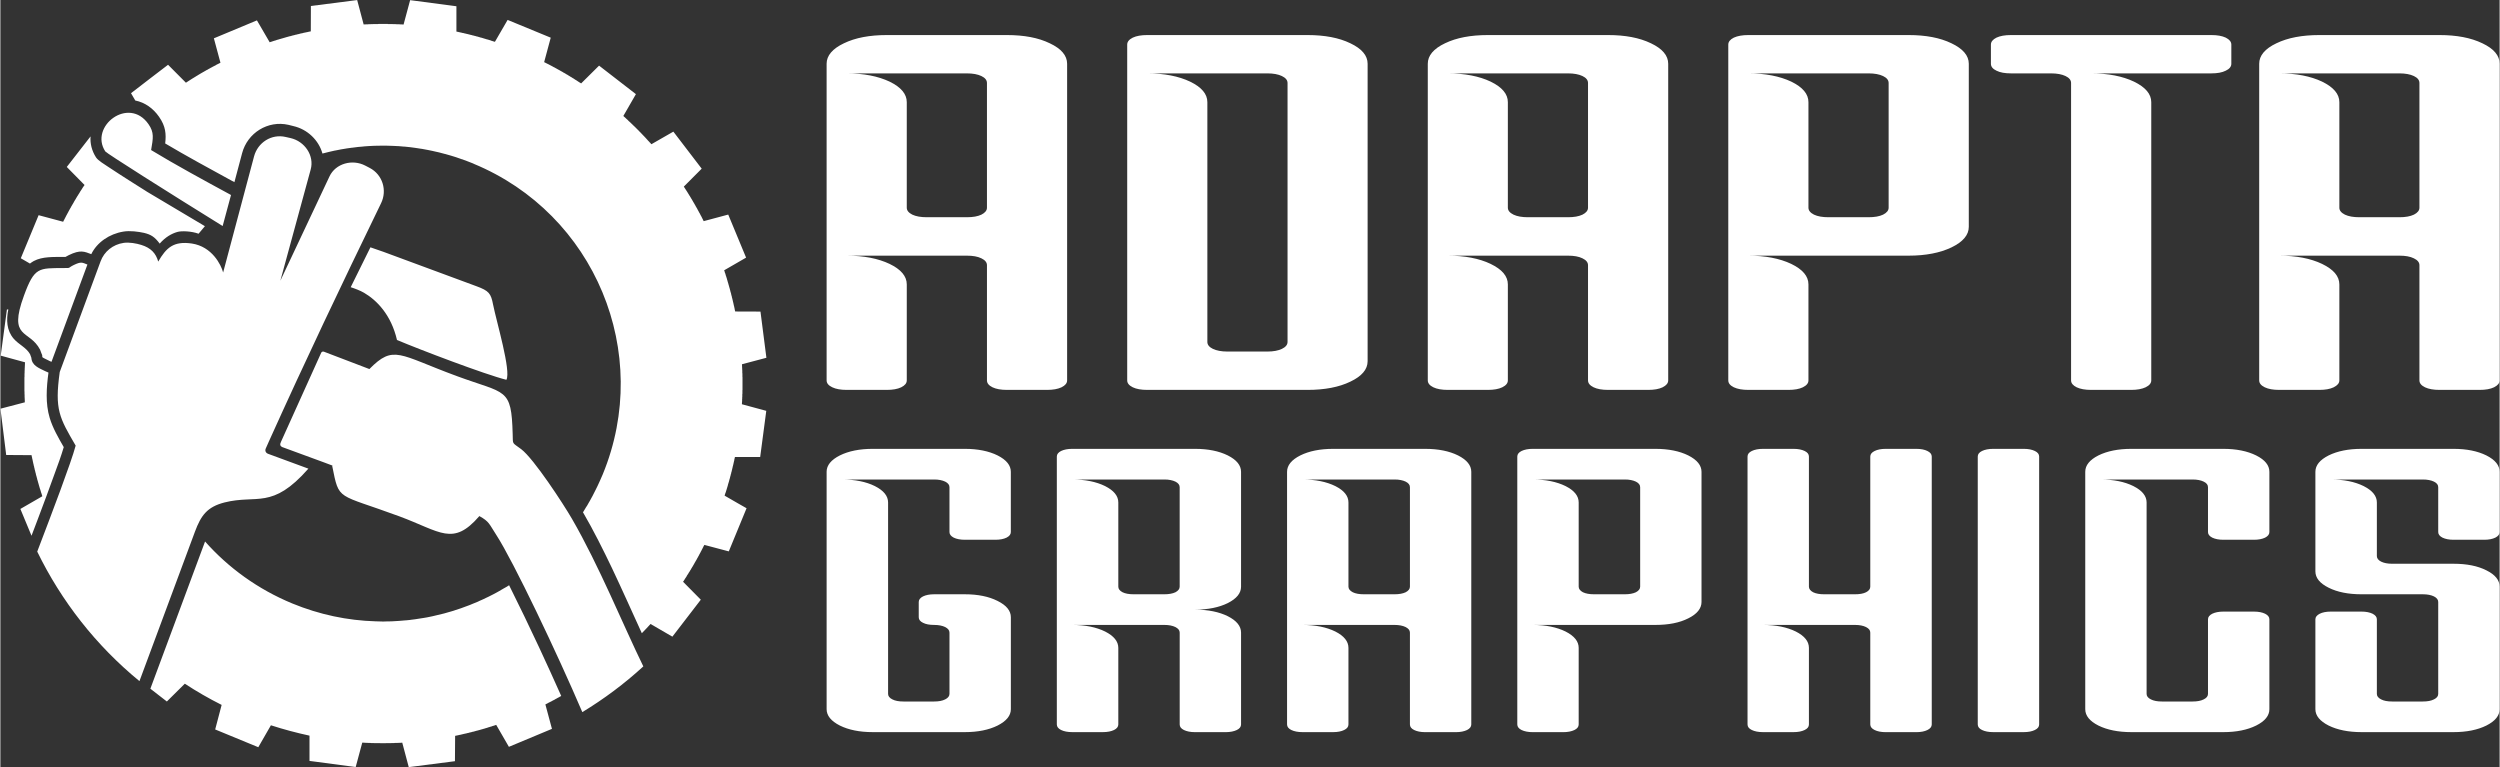 <?xml version="1.0" encoding="UTF-8"?>
<!DOCTYPE svg PUBLIC "-//W3C//DTD SVG 1.1//EN" "http://www.w3.org/Graphics/SVG/1.1/DTD/svg11.dtd">
<!-- Creator: CorelDRAW 2018 (64 Bit) -->
<svg xmlns="http://www.w3.org/2000/svg" xml:space="preserve" width="844px" height="259px" version="1.1" style="shape-rendering:geometricPrecision; text-rendering:geometricPrecision; image-rendering:optimizeQuality; fill-rule:evenodd; clip-rule:evenodd"
viewBox="0 0 844 259.08"
 xmlns:xlink="http://www.w3.org/1999/xlink">
 <rect x="0" y="0" width="844" height="259.08" fill="#333333" stroke="none"/>
 <defs>
  <style type="text/css">
   <![CDATA[
    .fil0 {fill:none;fill-rule:nonzero}
    .fil1 {fill:white}
    .fil2 {fill:white;fill-rule:nonzero}
   ]]>
  </style>
 </defs>
 <g id="Camada_x0020_1">
  <g id="_1035626656">
   <g id="_1292308336">
    <path class="fil0" d="M789.88 86.34l0 9.72c0,-2.78 -1.97,-5.07 -5.84,-6.94 -3.88,-1.85 -8.69,-2.78 -14.48,-2.78l20.32 0zm0 -61.56l0 9.72c0,-2.75 -1.97,-5.06 -5.84,-6.94 -3.88,-1.84 -8.69,-2.78 -14.48,-2.78l20.32 0zm-63.52 0l0 9.72c0,-2.75 -1.97,-5.06 -5.85,-6.94 -3.88,-1.84 -8.69,-2.78 -14.47,-2.78l20.32 0zm-115.77 61.56l0 9.72c0,-2.78 -1.94,-5.07 -5.81,-6.94 -3.91,-1.85 -8.73,-2.78 -14.48,-2.78l20.29 0zm0 -61.56l0 9.72c0,-2.75 -1.94,-5.06 -5.81,-6.94 -3.91,-1.84 -8.73,-2.78 -14.48,-2.78l20.29 0zm-101.51 61.56l0 9.72c0,-2.78 -1.94,-5.07 -5.81,-6.94 -3.88,-1.85 -8.7,-2.78 -14.48,-2.78l20.29 0zm0 -61.56l0 9.72c0,-2.75 -1.94,-5.06 -5.81,-6.94 -3.88,-1.84 -8.7,-2.78 -14.48,-2.78l20.29 0zm-101.48 0l0 9.72c0,-2.75 -1.94,-5.06 -5.84,-6.94 -3.88,-1.84 -8.69,-2.78 -14.48,-2.78l20.32 0zm-101.51 61.56l0 9.72c0,-2.78 -1.94,-5.07 -5.81,-6.94 -3.91,-1.85 -8.72,-2.78 -14.48,-2.78l20.29 0zm0 -61.56l0 9.72c0,-2.75 -1.94,-5.06 -5.81,-6.94 -3.91,-1.84 -8.72,-2.78 -14.48,-2.78l20.29 0zm35.14 134.02l0 0.35 0 0.09c0,-0.16 -0.03,-0.28 -0.03,-0.44l0.03 0zm-41.45 3.13l0 7.75c0,-2.19 -1.5,-4.03 -4.47,-5.53 -2.97,-1.47 -6.69,-2.22 -11.1,-2.22l15.57 0zm-20.76 -2.6l0 -0.53 0.03 0c0,0.19 -0.03,0.35 -0.03,0.53zm60.12 45.12l2.09 0 0 4.03c0,-1.53 -0.68,-2.88 -2.09,-4.03zm38.39 6.59l0 6.16 -0.31 0c-0.57,-1.5 -1.94,-2.81 -4.16,-3.94 -2.97,-1.47 -6.69,-2.22 -11.1,-2.22l15.57 0zm0 -49.11l0 7.75c0,-2.19 -1.5,-4.03 -4.47,-5.53 -2.97,-1.47 -6.69,-2.22 -11.1,-2.22l15.57 0zm41.45 -3.13l0 0.53c0,-0.18 0,-0.34 -0.03,-0.53l0.03 0zm77.75 0l0 0.53c0,-0.18 -0.03,-0.34 -0.03,-0.53l0.03 0zm-41.48 3.13l0 7.75c0,-2.19 -1.47,-4.03 -4.44,-5.53 -3,-1.47 -6.69,-2.22 -11.1,-2.22l15.54 0 0 0zm-20.73 -2.6l0 -0.53 0.03 0c0,0.19 -0.03,0.35 -0.03,0.53zm20.73 51.71l0 6.16 -0.28 0c-0.57,-1.5 -1.94,-2.81 -4.16,-3.94 -3,-1.47 -6.69,-2.22 -11.1,-2.22l15.54 0 0 0zm119.23 -52.24l0 0.53c0,-0.18 -0.03,-0.34 -0.03,-0.53l0.03 0zm-41.48 3.13l0 7.75c0,-2.19 -1.47,-4.03 -4.44,-5.53 -3,-1.47 -6.69,-2.22 -11.1,-2.22l15.54 0 0 0zm0 49.11l0 6.16 -0.28 0c-0.57,-1.5 -1.94,-2.81 -4.16,-3.94 -3,-1.47 -6.69,-2.22 -11.1,-2.22l15.54 0 0 0zm77.75 0l0 6.16 -0.28 0c-0.57,-1.5 -1.97,-2.81 -4.19,-3.94 -2.97,-1.47 -6.66,-2.22 -11.07,-2.22l15.54 0zm93.32 -51.71l0 -0.53 0.03 0c-0.03,0.19 -0.03,0.35 -0.03,0.53zm20.72 2.6l0 7.75c0,-2.19 -1.5,-4.03 -4.47,-5.53 -2.97,-1.47 -6.66,-2.22 -11.09,-2.22l15.56 0zm41.46 -3.13l0 0.35 0 0.09c0,-0.16 0,-0.28 -0.03,-0.44l0.03 0zm77.75 0l0 0.35 0 0.09c0,-0.16 0,-0.28 -0.03,-0.44l0.03 0zm-41.46 3.13l0 7.75c0,-2.19 -1.5,-4.03 -4.47,-5.53 -2.97,-1.47 -6.66,-2.22 -11.09,-2.22l15.56 0zm-20.75 -2.6l0 -0.53 0.03 0c0,0.19 -0.03,0.35 -0.03,0.53z"/>
    <path class="fil1" d="M823.71 11.84c5.75,0 10.57,0.9 14.47,2.78 3.88,1.84 5.82,4.16 5.82,6.91l0 106.92c0,0.96 -0.63,1.71 -1.88,2.34 -1.25,0.6 -2.87,0.88 -4.87,0.88l-13.54 0c-2,0 -3.66,-0.28 -4.91,-0.88 -1.25,-0.62 -1.88,-1.37 -1.88,-2.34l0 -38.89c0,-0.94 -0.62,-1.72 -1.87,-2.32 -1.25,-0.62 -2.88,-0.9 -4.88,-0.9l-40.61 0c5.78,0 10.6,0.93 14.48,2.78 3.87,1.87 5.84,4.16 5.84,6.94l0 32.39c0,0.96 -0.66,1.71 -1.91,2.34 -1.25,0.6 -2.87,0.88 -4.87,0.88l-13.54 0c-2,0 -3.63,-0.28 -4.88,-0.88 -1.25,-0.62 -1.87,-1.37 -1.87,-2.34l0 -106.92c0,-2.75 1.94,-5.07 5.81,-6.91 3.88,-1.88 8.72,-2.78 14.48,-2.78l40.61 0 0 0zm-6.79 16.19c0,-0.97 -0.62,-1.75 -1.87,-2.35 -1.25,-0.59 -2.88,-0.9 -4.88,-0.9l-40.61 0c5.78,0 10.6,0.94 14.48,2.78 3.87,1.88 5.84,4.19 5.84,6.94l0 35.64c0,0.94 0.63,1.72 1.88,2.35 1.25,0.59 2.87,0.87 4.87,0.87l13.54 0c2,0 3.63,-0.28 4.88,-0.87 1.25,-0.63 1.87,-1.41 1.87,-2.35l0 -42.11zm-110.88 103.64c-2,0 -3.63,-0.29 -4.88,-0.88 -1.25,-0.63 -1.88,-1.38 -1.88,-2.34l0 -100.42c0,-0.97 -0.62,-1.75 -1.87,-2.35 -1.25,-0.59 -2.88,-0.9 -4.91,-0.9l-13.51 0c-2.03,0 -3.66,-0.28 -4.91,-0.91 -1.25,-0.59 -1.87,-1.37 -1.87,-2.34l0 -6.47c0,-0.94 0.62,-1.72 1.87,-2.35 1.25,-0.59 2.88,-0.87 4.91,-0.87l67.66 0c2,0 3.62,0.28 4.87,0.87 1.25,0.63 1.88,1.41 1.88,2.35l0 6.47c0,0.97 -0.63,1.75 -1.88,2.34 -1.25,0.63 -2.87,0.91 -4.87,0.91l-40.61 0c5.78,0 10.59,0.94 14.47,2.78 3.88,1.88 5.85,4.19 5.85,6.94l0 93.95c0,0.96 -0.63,1.71 -1.91,2.34 -1.25,0.59 -2.88,0.88 -4.88,0.88l-13.53 0 0 0zm-61.62 -119.83c5.78,0 10.59,0.9 14.47,2.78 3.88,1.84 5.85,4.16 5.85,6.91l0 55.08c0,2.75 -1.97,5.07 -5.85,6.94 -3.88,1.85 -8.69,2.79 -14.47,2.79l-54.12 0c5.75,0 10.57,0.93 14.48,2.78 3.87,1.87 5.81,4.16 5.81,6.94l0 32.39c0,0.96 -0.62,1.71 -1.88,2.34 -1.25,0.6 -2.87,0.88 -4.87,0.88l-13.54 0c-2,0 -3.62,-0.28 -4.91,-0.88 -1.25,-0.62 -1.87,-1.37 -1.87,-2.34l0 -113.39c0,-0.94 0.62,-1.72 1.87,-2.35 1.29,-0.59 2.91,-0.87 4.91,-0.87l54.12 0zm-6.75 16.19c0,-0.97 -0.63,-1.75 -1.88,-2.35 -1.25,-0.59 -2.88,-0.9 -4.91,-0.9l-40.58 0c5.76,0 10.57,0.94 14.48,2.78 3.87,1.88 5.81,4.19 5.81,6.94l0 35.64c0,0.94 0.63,1.72 1.88,2.35 1.25,0.59 2.87,0.87 4.91,0.87l13.5 0c2.03,0 3.66,-0.28 4.91,-0.87 1.25,-0.63 1.88,-1.41 1.88,-2.35l0 -42.11 0 0zm-94.73 -16.19c5.75,0 10.57,0.9 14.47,2.78 3.88,1.84 5.82,4.16 5.82,6.91l0 106.92c0,0.96 -0.63,1.71 -1.88,2.34 -1.25,0.6 -2.87,0.88 -4.88,0.88l-13.53 0c-2.03,0 -3.66,-0.28 -4.91,-0.88 -1.25,-0.62 -1.88,-1.37 -1.88,-2.34l0 -38.89c0,-0.94 -0.62,-1.72 -1.87,-2.32 -1.25,-0.62 -2.88,-0.9 -4.88,-0.9l-40.61 0c5.75,0 10.6,0.93 14.47,2.78 3.88,1.87 5.82,4.16 5.82,6.94l0 32.39c0,0.96 -0.62,1.71 -1.88,2.34 -1.25,0.6 -2.87,0.88 -4.87,0.88l-13.54 0c-2,0 -3.63,-0.28 -4.88,-0.88 -1.25,-0.62 -1.87,-1.37 -1.87,-2.34l0 -106.92c0,-2.75 1.94,-5.07 5.81,-6.91 3.88,-1.88 8.72,-2.78 14.48,-2.78l40.61 0 0 0zm-6.79 16.19c0,-0.97 -0.62,-1.75 -1.87,-2.35 -1.25,-0.59 -2.88,-0.9 -4.88,-0.9l-40.61 0c5.75,0 10.6,0.94 14.47,2.78 3.88,1.88 5.82,4.19 5.82,6.94l0 35.64c0,0.94 0.63,1.72 1.91,2.35 1.25,0.59 2.87,0.87 4.87,0.87l13.54 0c2,0 3.63,-0.28 4.88,-0.87 1.25,-0.63 1.87,-1.41 1.87,-2.35l0 -42.11zm-94.72 -16.19c5.75,0 10.6,0.9 14.47,2.78 3.88,1.84 5.82,4.16 5.82,6.91l0 100.45c0,2.75 -1.94,5.06 -5.82,6.9 -3.87,1.88 -8.72,2.79 -14.47,2.79l-54.12 0c-2.03,0 -3.65,-0.28 -4.9,-0.88 -1.25,-0.62 -1.88,-1.37 -1.88,-2.34l0 -113.39c0,-0.94 0.62,-1.72 1.88,-2.35 1.25,-0.59 2.87,-0.87 4.9,-0.87l54.12 0zm-6.75 16.19c0,-0.97 -0.66,-1.75 -1.91,-2.35 -1.25,-0.59 -2.88,-0.9 -4.88,-0.9l-40.58 0c5.76,0 10.57,0.94 14.45,2.78 3.9,1.88 5.84,4.19 5.84,6.94l0 80.97c0,0.97 0.63,1.75 1.88,2.35 1.25,0.59 2.87,0.9 4.88,0.9l13.53 0c2,0 3.63,-0.31 4.88,-0.9 1.25,-0.6 1.91,-1.38 1.91,-2.35l0 -87.44 0 0zm-94.76 -16.19c5.78,0 10.6,0.9 14.47,2.78 3.91,1.84 5.85,4.16 5.85,6.91l0 106.92c0,0.96 -0.63,1.71 -1.88,2.34 -1.28,0.6 -2.9,0.88 -4.9,0.88l-13.54 0c-2,0 -3.63,-0.28 -4.88,-0.88 -1.25,-0.62 -1.87,-1.37 -1.87,-2.34l0 -38.89c0,-0.94 -0.63,-1.72 -1.88,-2.32 -1.25,-0.62 -2.88,-0.9 -4.91,-0.9l-40.58 0c5.76,0 10.57,0.93 14.48,2.78 3.87,1.87 5.81,4.16 5.81,6.94l0 32.39c0,0.96 -0.62,1.71 -1.87,2.34 -1.25,0.6 -2.88,0.88 -4.88,0.88l-13.54 0c-2,0 -3.62,-0.28 -4.87,-0.88 -1.29,-0.62 -1.91,-1.37 -1.91,-2.34l0 -106.92c0,-2.75 1.97,-5.07 5.84,-6.91 3.88,-1.88 8.7,-2.78 14.48,-2.78l40.58 0 0 0zm-6.75 16.19c0,-0.97 -0.63,-1.75 -1.88,-2.35 -1.25,-0.59 -2.88,-0.9 -4.91,-0.9l-40.58 0c5.76,0 10.57,0.94 14.48,2.78 3.87,1.88 5.81,4.19 5.81,6.94l0 35.64c0,0.94 0.63,1.72 1.88,2.35 1.25,0.59 2.88,0.87 4.91,0.87l13.5 0c2.04,0 3.66,-0.28 4.91,-0.87 1.25,-0.63 1.88,-1.41 1.88,-2.35l0 -42.11 0 0zm-54.15 131.3c0,-2.18 1.5,-4.03 4.47,-5.53 2.97,-1.47 6.66,-2.22 11.1,-2.22l31.1 0c4.41,0 8.1,0.75 11.07,2.22 2.97,1.5 4.47,3.35 4.47,5.53l0 20.35c0,0.76 -0.47,1.38 -1.44,1.88 -0.96,0.47 -2.22,0.72 -3.75,0.72l-10.34 0c-1.54,0 -2.79,-0.25 -3.76,-0.72 -0.96,-0.5 -1.43,-1.12 -1.43,-1.88l0 -15.16c0,-0.78 -0.5,-1.4 -1.44,-1.87 -0.97,-0.47 -2.22,-0.72 -3.75,-0.72l-31.11 0c4.41,0 8.13,0.75 11.1,2.22 2.97,1.5 4.47,3.34 4.47,5.53l0 64.65c0,0.75 0.47,1.38 1.44,1.85 0.94,0.5 2.19,0.72 3.72,0.72l10.38 0c1.53,0 2.78,-0.22 3.75,-0.72 0.94,-0.47 1.44,-1.1 1.44,-1.85l0 -20.69c0,-0.79 -0.5,-1.38 -1.44,-1.88 -0.97,-0.47 -2.22,-0.72 -3.75,-0.72 -1.53,0 -2.78,-0.22 -3.75,-0.72 -0.97,-0.47 -1.44,-1.09 -1.44,-1.88l0 -5.15c0,-0.75 0.47,-1.38 1.44,-1.88 0.97,-0.47 2.22,-0.72 3.75,-0.72l10.38 0c4.41,0 8.09,0.75 11.06,2.25 2.97,1.47 4.48,3.31 4.48,5.5l0 31.05c0,2.18 -1.51,4.03 -4.48,5.53 -2.97,1.47 -6.65,2.22 -11.06,2.22l-31.11 0c-4.44,0 -8.13,-0.75 -11.1,-2.22 -2.97,-1.5 -4.47,-3.35 -4.47,-5.53l0 -80.16 0 0zm139.96 38.8c0,2.19 -1.5,4.03 -4.47,5.53 -2.97,1.47 -6.66,2.22 -11.07,2.22 4.41,0 8.1,0.75 11.07,2.22 2.97,1.5 4.47,3.35 4.47,5.54l0 31.01c0,0.78 -0.47,1.41 -1.44,1.88 -0.97,0.46 -2.22,0.72 -3.75,0.72l-10.35 0c-1.56,0 -2.81,-0.26 -3.75,-0.72 -0.97,-0.47 -1.43,-1.1 -1.43,-1.88l0 -31.01c0,-0.79 -0.5,-1.38 -1.44,-1.88 -0.97,-0.47 -2.22,-0.72 -3.75,-0.72l-31.11 0c4.41,0 8.1,0.75 11.1,2.22 2.97,1.5 4.47,3.35 4.47,5.53l0 25.86c0,0.78 -0.5,1.41 -1.44,1.87 -0.97,0.47 -2.22,0.72 -3.75,0.72l-10.38 0c-1.53,0 -2.78,-0.25 -3.75,-0.72 -0.94,-0.46 -1.44,-1.09 -1.44,-1.87l0 -90.48c0,-0.78 0.5,-1.4 1.44,-1.87 0.97,-0.47 2.22,-0.72 3.75,-0.72l41.49 0c4.4,0 8.09,0.75 11.06,2.22 2.97,1.5 4.47,3.34 4.47,5.53l0 38.8 0 0zm-20.73 -33.61c0,-0.78 -0.5,-1.4 -1.43,-1.87 -0.97,-0.47 -2.22,-0.72 -3.75,-0.72l-31.11 0c4.41,0 8.1,0.75 11.1,2.22 2.97,1.5 4.47,3.34 4.47,5.53l0 28.45c0,0.75 0.47,1.37 1.44,1.88 0.93,0.46 2.18,0.68 3.72,0.68l10.38 0c1.53,0 2.78,-0.22 3.75,-0.68 0.93,-0.5 1.43,-1.13 1.43,-1.88l0 -33.61 0 0zm82.91 -12.94c4.44,0 8.13,0.75 11.1,2.22 2.97,1.5 4.47,3.35 4.47,5.53l0 85.32c0,0.78 -0.5,1.41 -1.44,1.88 -0.96,0.46 -2.22,0.72 -3.75,0.72l-10.38 0c-1.53,0 -2.78,-0.26 -3.72,-0.72 -0.97,-0.47 -1.43,-1.1 -1.43,-1.88l0 -31.01c0,-0.79 -0.5,-1.38 -1.44,-1.88 -0.97,-0.47 -2.22,-0.72 -3.75,-0.72l-31.11 0c4.41,0 8.1,0.75 11.1,2.22 2.97,1.5 4.44,3.35 4.44,5.53l0 25.86c0,0.78 -0.47,1.41 -1.44,1.87 -0.94,0.47 -2.19,0.72 -3.72,0.72l-10.38 0c-1.53,0 -2.78,-0.25 -3.75,-0.72 -0.94,-0.46 -1.44,-1.09 -1.44,-1.87l0 -85.32c0,-2.19 1.5,-4.03 4.47,-5.53 2.97,-1.47 6.66,-2.22 11.1,-2.22l31.07 0 0 0zm-5.15 12.94c0,-0.78 -0.5,-1.4 -1.44,-1.87 -0.97,-0.47 -2.22,-0.72 -3.75,-0.72l-31.11 0c4.41,0 8.1,0.75 11.1,2.22 2.97,1.5 4.44,3.34 4.44,5.53l0 28.45c0,0.75 0.5,1.37 1.47,1.88 0.93,0.46 2.18,0.68 3.72,0.68l10.38 0c1.53,0 2.78,-0.22 3.75,-0.68 0.94,-0.5 1.44,-1.13 1.44,-1.88l0 -33.61 0 0zm82.9 -12.94c4.44,0 8.13,0.75 11.1,2.22 2.97,1.5 4.47,3.35 4.47,5.53l0 43.96c0,2.19 -1.5,4.06 -4.47,5.53 -2.97,1.5 -6.66,2.22 -11.1,2.22l-41.45 0c4.41,0 8.1,0.75 11.1,2.22 2.97,1.5 4.44,3.35 4.44,5.53l0 25.86c0,0.78 -0.47,1.41 -1.44,1.88 -0.97,0.46 -2.19,0.72 -3.72,0.72l-10.38 0c-1.53,0 -2.78,-0.26 -3.75,-0.72 -0.94,-0.47 -1.44,-1.1 -1.44,-1.88l0 -90.47c0,-0.79 0.5,-1.41 1.44,-1.88 0.97,-0.47 2.22,-0.72 3.75,-0.72l41.45 0 0 0zm-5.15 12.94c0,-0.78 -0.5,-1.4 -1.44,-1.87 -0.97,-0.47 -2.22,-0.72 -3.75,-0.72l-31.11 0c4.41,0 8.1,0.75 11.1,2.22 2.97,1.5 4.44,3.34 4.44,5.53l0 28.45c0,0.75 0.5,1.37 1.44,1.88 0.96,0.46 2.22,0.68 3.75,0.68l10.38 0c1.53,0 2.78,-0.22 3.75,-0.68 0.94,-0.5 1.44,-1.13 1.44,-1.88l0 -33.61 0 0zm36.26 -10.34c0,-0.79 0.47,-1.41 1.44,-1.88 0.97,-0.47 2.22,-0.72 3.75,-0.72l10.35 0c1.56,0 2.78,0.25 3.75,0.72 0.97,0.47 1.44,1.09 1.44,1.88l0 43.95c0,0.75 0.5,1.38 1.43,1.88 0.97,0.47 2.22,0.68 3.76,0.68l10.38 0c1.53,0 2.78,-0.21 3.72,-0.68 0.97,-0.5 1.43,-1.13 1.43,-1.88l0 -43.95c0,-0.79 0.5,-1.41 1.47,-1.88 0.94,-0.47 2.19,-0.72 3.72,-0.72l10.38 0c1.54,0 2.79,0.25 3.72,0.72 0.97,0.47 1.47,1.09 1.47,1.88l0 90.47c0,0.78 -0.5,1.41 -1.47,1.88 -0.93,0.46 -2.18,0.72 -3.72,0.72l-10.38 0c-1.53,0 -2.78,-0.26 -3.72,-0.72 -0.96,-0.47 -1.47,-1.1 -1.47,-1.88l0 -31.01c0,-0.79 -0.46,-1.38 -1.43,-1.88 -0.94,-0.47 -2.19,-0.72 -3.72,-0.72l-31.11 0c4.41,0 8.1,0.75 11.1,2.22 2.97,1.5 4.44,3.35 4.44,5.53l0 25.86c0,0.78 -0.47,1.41 -1.44,1.87 -0.97,0.47 -2.19,0.72 -3.75,0.72l-10.35 0c-1.53,0 -2.78,-0.25 -3.75,-0.72 -0.97,-0.46 -1.44,-1.09 -1.44,-1.87l0 -90.48 0 0.01zm82.94 93.06c-1.53,0 -2.78,-0.25 -3.75,-0.72 -0.97,-0.46 -1.44,-1.09 -1.44,-1.87l0 -90.48c0,-0.78 0.47,-1.4 1.44,-1.87 0.97,-0.47 2.22,-0.72 3.75,-0.72l10.35 0c1.56,0 2.78,0.25 3.75,0.72 0.97,0.47 1.44,1.09 1.44,1.87l0 90.48c0,0.78 -0.47,1.41 -1.44,1.87 -0.97,0.47 -2.19,0.72 -3.75,0.72l-10.35 0zm46.64 0c-4.4,0 -8.13,-0.75 -11.09,-2.22 -2.97,-1.5 -4.44,-3.34 -4.44,-5.53l0 -80.16c0,-2.18 1.47,-4.03 4.44,-5.53 2.97,-1.47 6.69,-2.22 11.09,-2.22l31.11 0c4.41,0 8.1,0.75 11.07,2.22 3,1.5 4.47,3.35 4.47,5.53l0 20.35c0,0.76 -0.47,1.38 -1.44,1.88 -0.97,0.47 -2.22,0.72 -3.75,0.72l-10.35 0c-1.53,0 -2.78,-0.25 -3.75,-0.72 -0.97,-0.5 -1.44,-1.12 -1.44,-1.88l0 -15.16c0,-0.78 -0.47,-1.4 -1.44,-1.87 -0.96,-0.47 -2.22,-0.72 -3.75,-0.72l-31.1 0c4.44,0 8.12,0.75 11.09,2.22 2.97,1.5 4.47,3.34 4.47,5.53l0 64.65c0,0.75 0.47,1.38 1.44,1.85 0.97,0.5 2.19,0.72 3.75,0.72l10.35 0c1.53,0 2.78,-0.22 3.75,-0.72 0.97,-0.47 1.44,-1.1 1.44,-1.85l0 -25.2c0,-0.75 0.47,-1.37 1.44,-1.87 0.97,-0.47 2.22,-0.72 3.75,-0.72l10.35 0c1.53,0 2.78,0.25 3.75,0.72 0.97,0.5 1.44,1.12 1.44,1.87l0 30.36c0,2.19 -1.47,4.03 -4.47,5.53 -2.97,1.47 -6.66,2.22 -11.07,2.22l-31.11 0 0 0zm108.86 -95.66c4.41,0 8.1,0.75 11.07,2.22 2.97,1.5 4.47,3.35 4.47,5.53l0 20.35c0,0.76 -0.47,1.38 -1.44,1.88 -0.97,0.47 -2.22,0.72 -3.75,0.72l-10.35 0c-1.53,0 -2.78,-0.25 -3.75,-0.72 -0.97,-0.5 -1.44,-1.12 -1.44,-1.88l0 -15.16c0,-0.78 -0.47,-1.4 -1.43,-1.87 -0.97,-0.47 -2.22,-0.72 -3.76,-0.72l-31.1 0c4.44,0 8.13,0.75 11.1,2.22 2.97,1.5 4.47,3.34 4.47,5.53l0 18.1c0,0.75 0.46,1.38 1.43,1.88 0.94,0.47 2.19,0.72 3.72,0.72l20.76 0c4.41,0 8.1,0.72 11.07,2.22 2.97,1.47 4.47,3.31 4.47,5.53l0 41.36c0,2.19 -1.5,4.03 -4.47,5.53 -2.97,1.47 -6.66,2.22 -11.07,2.22l-31.1 0c-4.41,0 -8.13,-0.75 -11.1,-2.22 -2.97,-1.5 -4.47,-3.34 -4.47,-5.53l0 -30.36c0,-0.75 0.5,-1.37 1.47,-1.87 0.94,-0.47 2.19,-0.72 3.72,-0.72l10.38 0c1.53,0 2.78,0.25 3.75,0.72 0.94,0.5 1.44,1.12 1.44,1.87l0 25.2c0,0.75 0.47,1.38 1.43,1.85 0.94,0.5 2.19,0.72 3.73,0.72l10.37 0c1.54,0 2.79,-0.22 3.76,-0.72 0.97,-0.47 1.43,-1.1 1.43,-1.85l0 -31.04c0,-0.75 -0.46,-1.38 -1.43,-1.88 -0.97,-0.47 -2.22,-0.72 -3.76,-0.72l-20.72 0c-4.41,0 -8.13,-0.72 -11.1,-2.22 -2.97,-1.47 -4.47,-3.31 -4.47,-5.53l0 -33.61c0,-2.19 1.5,-4.03 4.47,-5.53 2.97,-1.47 6.69,-2.22 11.1,-2.22l31.1 0 0 0z"/>
    <path class="fil2" d="M49.33 64.64l19.7 11.72 0.03 0.03 -2.13 2.54c-2.4,-0.88 -5.75,-1.01 -7.16,-0.6 -1.97,0.56 -4.06,1.75 -5.97,3.94 -1.72,-2.31 -2.97,-3.06 -5.31,-3.63 -1.88,-0.4 -4.72,-0.81 -6.94,-0.43 -4.79,0.78 -8.97,3.69 -10.85,7.62 -2.35,-0.87 -3.66,-1.59 -7.63,0.35 -0.41,0.19 -0.75,0.41 -1.09,0.59 -0.25,0 -0.5,0 -0.72,0 -3.22,0.03 -7.07,-0.18 -9.98,1.38 -0.46,0.25 -0.9,0.56 -1.31,0.87l-0.12 -0.09 -2.97 -1.72 0 0.03 6.03 -14.57 8.28 2.22 0.1 -0.18 0 0 0.09 -0.22 0 0 0.13 -0.19 0 0 0.09 -0.19 0 -0.03 0.09 -0.19 0 0 0.13 -0.18 0.09 -0.22 0.1 -0.19 0.12 -0.22 0.09 -0.19 0.1 -0.19 0.12 -0.21 0 0 0.1 -0.19 0.12 -0.22 0.09 -0.19 0 0 0.13 -0.19 0.09 -0.21 0.1 -0.19 0 0 0.12 -0.19 0.1 -0.22 0.12 -0.19 0.09 -0.18 0.13 -0.22 0.12 -0.19 0 0 0.1 -0.19 0.09 -0.19 0.13 -0.22 0.12 -0.18 0.09 -0.19 0.13 -0.19 0 0 0.34 -0.59 0.1 -0.19 0 0 0.22 -0.41 0.03 0 0.09 -0.19 0.12 -0.18 0 0 0.13 -0.19 0.09 -0.19 0 0 0.25 -0.41 0 0 0.1 -0.18 0.12 -0.19 0 0 0.13 -0.19 0.12 -0.19 0.1 -0.18 0 0 0.12 -0.19 0.13 -0.19 0.12 -0.19 0 0 0.1 -0.19 0 0 0.12 -0.21 0 0 0.13 -0.19 0 0 0.12 -0.19 0.13 -0.19 0 0 0.12 -0.19 0 0 0.13 -0.18 0.09 -0.19 0 0 0.13 -0.19 0.12 -0.19 0 0 0.13 -0.19 0.12 -0.15 0 0 0.13 -0.19 0.12 -0.19 -6 -6.09 8.03 -10.32c-0.18,2.34 0.38,4.81 1.85,7.1 0.72,1.09 2.94,2.4 4.06,3.15 2.44,1.63 4.94,3.22 7.44,4.82 1.85,1.15 3.69,2.34 5.54,3.5l0 0 0 0.01zm-38.83 116.26l-3.75 -9.03 7.41 -4.28 -0.06 -0.22 -0.06 -0.19 -0.07 -0.22 -0.06 -0.22 -0.09 -0.22 -0.07 -0.21 -0.06 -0.22 0 0 -0.06 -0.19 0 0 -0.06 -0.22 -0.07 -0.22 0 0 -0.06 -0.22 -0.03 0 -0.06 -0.22 -0.07 -0.21 -0.06 -0.22 -0.06 -0.19 -0.06 -0.22 -0.07 -0.22 -0.06 -0.22 -0.06 -0.21 0 0 -0.06 -0.22 -0.07 -0.22 -0.06 -0.22 -0.06 -0.22 0 0 -0.06 -0.22 -0.07 -0.22 0 0 -0.06 -0.21 -0.06 -0.19 -0.03 -0.22 -0.07 -0.22 0 0 -0.06 -0.22 -0.06 -0.22 -0.06 -0.22 -0.07 -0.21 -0.06 -0.22 -0.03 -0.22 -0.06 -0.22 -0.06 -0.22 -0.07 -0.22 -0.03 -0.22 -0.06 -0.21 -0.06 -0.22 -0.07 -0.22 0 0 -0.03 -0.22 -0.06 -0.22 0 0 -0.06 -0.22 -0.03 -0.22 -0.06 -0.21 0 0 -0.07 -0.22 0 0 -0.03 -0.22 0 0 -0.06 -0.22 -0.06 -0.22 -0.03 -0.22 0 0 -0.07 -0.22 0 0 -0.03 -0.21 0 0 -0.06 -0.22 0 0 -0.03 -0.22 0 0 -0.06 -0.22 0 0 -0.03 -0.22 -0.03 0 -0.07 -0.44 0 0 -0.06 -0.21 0 0 -0.13 -0.66 0 0 -8.56 -0.06 0 0 -1.94 -15.63 8.25 -2.16 -0.03 -0.22 0 -0.22 0 -0.19 0 -0.22 -0.03 -0.21 0 -0.22 0 -0.19 -0.03 -0.22 0 -0.22 0 0 0 -0.19 0 0 0 -0.21 0 -0.22 -0.03 -0.22 0 -0.19 0 0 0 -0.22 0 -0.22 0 -0.18 -0.03 -0.22 0 -0.22 0 0 0 -0.22 0 -0.19 0 -0.22 0 -0.22 0 -0.21 0 0 0 -0.19 0 -0.22 0 0 0 -0.22 0 0 0 -0.22 0 -0.19 0 -0.21 0 0 0 -0.22 0 0 0 -0.22 0 0 0 -0.19 0 0 0 -0.22 0 -0.21 0 0 0 -0.22 0 0 0 -0.19 0 0 0 -0.22 0 0 0 -0.22 0 0 0 -0.22 0 0 0.03 -0.18 0 0 0 -0.22 0 0 0 -0.22 0 0 0 -0.22 0 0 0 -0.19 0 0 0 -0.22 0.03 -0.22 0 0 0 -0.21 0 0 0 -0.19 0 0 0 -0.22 0 0 0.03 -0.22 -0.03 0 0.03 -0.22 0 0 0 -0.19 0 0 0 -0.21 0 0 0.03 -0.22 0 0 0 -0.22 0 0 0 -0.19 0 0 0.03 -0.22 0 0 0 -0.22 0 0 0 -0.21 0 0 0.03 -0.22 0 0 0 -0.19 0 0 0 -0.22 0 0 0.04 -0.22 0 0 -8.23 -2.25 0 0 2.1 -15.6 0.47 0c-0.72,3.5 -0.6,7.1 1.84,9.91 1.72,1.97 4.19,2.91 5.5,5.19l0.41 1.13 0.03 0.06c0.16,2.66 2.5,3.47 4.63,4.53 0.37,0.19 0.78,0.35 1.15,0.5 -0.68,5.07 -1.06,10.41 0.41,15.29 1.03,3.44 2.94,6.75 4.75,9.88 -0.87,2.97 -2,6.03 -3.06,8.91 -1.85,5.19 -3.78,10.31 -5.72,15.47 -0.72,1.85 -1.41,3.69 -2.1,5.53l0 -0.02zm114.46 -97.38c0.96,0.31 3.34,1.13 4.5,1.56l31.29 11.57c4.25,1.56 4.91,2.44 5.63,6.19 1.15,5.78 6.16,22.51 4.5,25.42 -7.1,-1.75 -29.42,-10.26 -36.95,-13.45 -1.97,-8.53 -6.88,-13.47 -11.13,-15.94 -1.25,-0.75 -3.44,-1.56 -4.5,-1.88l6.66 -13.47 0 0zm-107.7 38.67c-0.19,-0.06 -0.35,-0.15 -0.5,-0.21 -4.01,-2 -1.91,-0.79 -2.94,-2.76l-0.41 -1.12c-3.59,-6.94 -10.91,-3.41 -5.44,-18.29 3.53,-9.69 5.03,-9.22 13.32,-9.29 2.78,-0.03 1.22,0.1 3.44,-1 2.56,-1.25 2.91,-0.87 4.66,-0.18l-12.13 32.85 0 0zm86.75 36.08c-12.29,13.98 -17.32,8.63 -28.32,11.41 -5.88,1.5 -7.95,4.41 -9.98,9.85l-18.75 50.49c-14.7,-12.04 -26.39,-27.04 -34.52,-43.74 5.1,-13.35 11.44,-30.04 12.98,-35.79 -5.48,-9.42 -7.16,-12.1 -5.38,-24.86l13.79 -37.36c1.21,-3.31 4.15,-5.72 7.81,-6.25 1.85,-0.28 4.35,0.19 5.94,0.69 3.25,1 4.94,2.84 5.72,5.63 2.69,-4.63 5.13,-7.01 11.35,-6.1 6.81,1.03 9.88,7.16 10.57,9.78l10.44 -39.2c1.25,-4.69 5.88,-7.69 10.69,-6.56l1.63 0.37c4.81,1.1 8.09,5.94 6.81,10.6l-10.25 37.58 16.6 -35.24c2.06,-4.37 7.69,-5.91 12.06,-3.65l1.5 0.78c4.38,2.28 5.98,7.59 3.85,11.94 -13.88,28.61 -25.17,52.27 -37.98,80.66l0 0 -0.13 0.31 -0.81 1.81c-0.38,0.82 0,1.57 0.81,1.85l13.57 5 0 0zm92.51 82.22c-8.41,-19.69 -23.3,-50.99 -29.05,-59.84 -2.4,-3.68 -2.34,-4.5 -5.72,-6.37 -8.91,10.34 -13.07,5.25 -27.01,0.09 -21.26,-7.85 -20.26,-5.03 -22.67,-16.94l0.07 -0.22 -0.13 -0.03 -2.66 -1c-4.75,-1.72 -9.5,-3.47 -14.22,-5.22 -0.66,-0.32 -0.81,-0.88 -0.37,-1.76 4.53,-10.03 9.06,-20.07 13.59,-30.1 0.19,-0.31 0.47,-0.44 0.88,-0.34l15.38 5.87c8.22,-8.31 9.88,-4.87 29.45,2.35 16.76,6.19 18.51,3.75 18.94,19.63 0.13,3.69 -0.34,2.66 2.91,5.1 4.29,3.28 14.2,18.47 17.1,23.48 9.13,15.75 17.32,35.98 24.11,49.86 -6.38,5.85 -13.29,11 -20.6,15.44l0 0zm-145.63 -189.82c7.85,4.78 18.36,10.5 26.61,14.97 0.75,0.41 -0.41,-0.22 0.38,0.22l-2.82 10.47c-18.16,-11.25 -39.23,-24.57 -39.64,-25.2 -5.5,-8.44 7.94,-18.79 14.6,-9.19 1.97,2.82 1.56,4.72 0.88,8.72l-0.01 0.01zm18.23 132.2c7.85,8.85 17.79,16.1 29.45,20.92 9.19,3.78 18.66,5.75 28.04,6.03 0.82,0.03 1.63,0.07 2.47,0.07l0.38 0c0.4,0 0.81,-0.04 1.22,-0.04l0.47 0c0.4,0 0.78,-0.03 1.18,-0.03l0.47 -0.03c1.28,-0.06 2.57,-0.15 3.85,-0.28l0.47 -0.03c0.4,-0.03 0.78,-0.09 1.18,-0.12l0.47 -0.07c0.41,-0.03 0.79,-0.09 1.19,-0.15l0.03 0c0.88,-0.13 1.75,-0.25 2.63,-0.41l0.4 -0.06c0.38,-0.06 0.75,-0.13 1.1,-0.19l0.59 -0.12c0.35,-0.07 0.72,-0.16 1.07,-0.22l0.56 -0.13c1.15,-0.25 2.34,-0.53 3.5,-0.84l0.66 -0.19c0.34,-0.09 0.65,-0.19 0.97,-0.28l0.68 -0.19c0.32,-0.09 0.63,-0.19 0.94,-0.28 0.22,-0.06 0.41,-0.16 0.63,-0.22 0.59,-0.19 1.22,-0.37 1.81,-0.59l0.59 -0.22c0.32,-0.1 0.63,-0.22 0.94,-0.35l0.69 -0.25c0.31,-0.12 0.59,-0.21 0.91,-0.34l0.65 -0.28c0.69,-0.28 1.38,-0.56 2.07,-0.84l0.21 -0.13c0.32,-0.13 0.6,-0.25 0.88,-0.38 0.25,-0.09 0.5,-0.21 0.75,-0.34 0.25,-0.12 0.53,-0.25 0.78,-0.38l0.79 -0.37 0.75 -0.38c0.31,-0.15 0.62,-0.31 0.93,-0.47 0.38,-0.21 0.79,-0.43 1.16,-0.62 0.28,-0.16 0.56,-0.31 0.84,-0.47 0.22,-0.12 0.47,-0.28 0.69,-0.41 0.28,-0.15 0.56,-0.31 0.81,-0.47l0.72 -0.4c0.28,-0.19 0.57,-0.35 0.82,-0.5l0.28 -0.19c3.47,6.94 6.84,13.94 10.13,20.98 2.53,5.44 5.03,10.91 7.47,16.41l-0.16 0.1 0 0 -0.15 0.09 -0.03 0 -0.16 0.09 0 0 -0.19 0.13 0 0 -0.19 0.09 -0.18 0.09 -0.19 0.1 0 0 -0.19 0.12 0 0 -0.19 0.1 -0.19 0.09 0 0 -0.15 0.09 0 0 -0.19 0.13 0 0 -0.19 0.09 -0.18 0.09 0 0 -0.19 0.1 -0.19 0.09 -0.19 0.13 -0.19 0.09 -0.18 0.09 -0.19 0.1 -0.19 0.09 -0.19 0.09 0 0 -0.19 0.1 -0.18 0.09 -0.19 0.12 -0.19 0.1 -0.19 0.09 -0.18 0.09 -0.19 0.1 2.22 8.25 -14.54 6.07 -4.28 -7.41 -0.22 0.06 -0.22 0.09 -0.22 0.07 -0.19 0.06 -0.21 0.06 -0.22 0.06 -0.22 0.1 -0.22 0.06 0 0 -0.22 0.06 -0.41 0.13 0 0 -0.21 0.06 0 0 -0.22 0.06 0 0 -0.22 0.1 -0.22 0.06 -0.22 0.06 0 0 -0.22 0.06 0 0 -0.18 0.07 -0.22 0.06 -0.22 0.06 0 0 -0.44 0.13 0 0 -0.22 0.06 0 0 -0.22 0.06 0 0 -0.21 0.07 -0.22 0.06 0 0 -0.22 0.06 -0.22 0.06 -0.22 0.07 -0.19 0.03 0 0 -0.22 0.06 -0.21 0.06 0 0 -0.22 0.06 0 0 -0.22 0.07 0 0 -0.22 0.06 -0.22 0.06 -0.22 0.03 0 0 -0.22 0.07 0 0 -0.21 0.06 -0.22 0.06 -0.22 0.03 -0.22 0.06 0 0 -0.22 0.07 0 0 -0.22 0.06 0 0 -0.22 0.03 -0.21 0.06 -0.22 0.07 0 0 -0.22 0.03 0 0 -0.22 0.06 0 0 -0.22 0.03 0 0 -0.22 0.06 0 0 -0.22 0.06 0 0 -0.21 0.04 0 0 -0.22 0.06 0 0 -0.22 0.06 0 0 -0.44 0.09 0 0 -0.22 0.03 0 0 -0.22 0.07 0 0c-0.37,0.06 -0.75,0.15 -1.09,0.22l-0.06 8.56 -15.6 2 -2.19 -8.25 -0.22 0 0 0 -0.19 0.03 0 0 -0.22 0 0 0 -0.21 0 -0.22 0.03 0 0 -0.19 0 -0.22 0 -0.22 0.03 0 0 -0.19 0 0 0 -0.21 0 0 0 -0.22 0 0 0 -0.22 0 -0.19 0.03 -0.22 0 0 0 -0.22 0 -0.18 0 -0.22 0 -0.22 0.03 -0.22 0 -0.19 0 -0.22 0 -0.22 0 -0.21 0 -0.19 0 -0.22 0 0 0 -0.22 0 -0.22 0.03 -0.18 0 0 0 -0.22 0 0 0 -0.22 0 -0.22 0 -0.19 0 -0.22 0 -0.22 0 -0.4 -0.03 0 0 -0.22 0 -0.22 0 0 0 -0.22 0 -0.19 0 0 0 -0.21 0 0 0 -0.22 0 0 0 -0.41 0 -0.22 0 0 0 -0.22 -0.03 -0.21 0 0 0 -0.22 0 0 0 -0.19 0 0 0 -0.22 0 0 0 -0.22 -0.03 -0.19 0 0 0 -0.21 0 0 0 -0.22 0 0 0 -0.22 -0.03 0 0 -0.19 0 0 0 -0.22 0 0 0 -0.22 -0.03 0 0 -0.43 0 0 0 -0.19 -0.03 0 0 -0.22 0 0 0 -0.22 0 0 0 -0.22 -0.03 0 0 -2.22 8.25 0 0 -13.19 -1.75 -2.41 -0.31 0 -8.54c-4.34,-0.94 -8.69,-2.09 -13.03,-3.5l-4.26 7.41 -14.56 -6 2.18 -8.29c-4.31,-2.16 -8.47,-4.56 -12.44,-7.16l-6.06 6.01 -5.57 -4.32 18.48 -49.74 -0.02 0.01zm90.66 -127.61c-0.62,-0.25 -1.22,-0.5 -1.84,-0.72l-0.16 -0.06c-0.59,-0.22 -1.22,-0.47 -1.84,-0.69l-0.07 0c-0.59,-0.22 -1.18,-0.44 -1.78,-0.62l-0.19 -0.07c-0.59,-0.19 -1.21,-0.37 -1.81,-0.56l-0.12 -0.03c-0.6,-0.19 -1.22,-0.38 -1.85,-0.53l-0.06 0c-0.63,-0.19 -1.25,-0.35 -1.88,-0.5l-0.12 -0.03c-0.63,-0.16 -1.22,-0.28 -1.85,-0.41l-0.06 -0.03 -0.03 0c-0.63,-0.13 -1.22,-0.25 -1.84,-0.38l-0.19 -0.03c-0.6,-0.12 -1.19,-0.21 -1.82,-0.34l-0.03 0 -0.06 0c-0.62,-0.09 -1.22,-0.19 -1.81,-0.28l-0.19 -0.03c-0.63,-0.1 -1.25,-0.16 -1.88,-0.25l-0.03 0c-0.62,-0.07 -1.22,-0.13 -1.81,-0.19l-0.22 0c-0.59,-0.06 -1.22,-0.09 -1.81,-0.16l-0.16 0c-0.59,-0.03 -1.22,-0.06 -1.84,-0.09l-0.07 0c-0.62,-0.03 -1.25,-0.03 -1.87,-0.06l-0.13 0c-0.62,0 -1.25,0 -1.84,0l-0.03 0 0 0 -0.06 0c-0.6,0 -1.19,0.03 -1.79,0.03l-0.21 0c-0.63,0.03 -1.22,0.06 -1.85,0.09l-0.06 0c-0.6,0.06 -1.19,0.1 -1.82,0.13l-0.12 0.03c-0.59,0.03 -1.19,0.09 -1.78,0.15l-0.25 0.03c-0.57,0.07 -1.16,0.13 -1.72,0.22l-0.1 0c-0.59,0.1 -1.21,0.16 -1.81,0.25l-0.15 0.03c-0.6,0.1 -1.16,0.19 -1.76,0.29l-0.15 0.03c-0.56,0.12 -1.13,0.21 -1.72,0.34l-0.22 0.03c-1.37,0.31 -2.78,0.63 -4.16,1 -1.25,-4.5 -5.03,-8.19 -9.84,-9.28l-1.63 -0.41c-6.97,-1.59 -13.85,2.72 -15.66,9.57l-2.6 9.78 -1 -0.53c-6.66,-3.63 -15.88,-8.66 -22.38,-12.54 0.37,-3.19 0.18,-5.78 -2.07,-9 -2,-2.88 -4.78,-4.85 -8.03,-5.5l-1.44 -2.47 6.66 -5.13 5.85 -4.47 6.03 6.06c0.59,-0.4 1.19,-0.78 1.78,-1.15l0 0 0.35 -0.22 0 0c0.37,-0.22 0.72,-0.44 1.09,-0.66l0 0 0.34 -0.22 0 0 0.38 -0.22 0 0 0.19 -0.12 0 0 0.15 -0.09 0 0 0.19 -0.13 0 0 0.19 -0.09 0 0 0.19 -0.13 0 0 0.34 -0.19 0 0 0.19 -0.12 0.19 -0.09 0 0 0.18 -0.13 0.19 -0.09 0 0 0.19 -0.1 0.16 -0.09 0 -0.03 0.18 -0.09 0 0 0.19 -0.1 0 0 0.19 -0.12 0 0 0.19 -0.1 0 0 0.19 -0.09 0.18 -0.09 0.19 -0.13 0.16 -0.09 0 0 0.18 -0.09 0.19 -0.1 0.19 -0.12 0.19 -0.1 0.19 -0.09 0.18 -0.09 0.19 -0.13 0 0 0.19 -0.09 0.19 -0.09 0.19 -0.1 0 0 0.18 -0.09 0.19 -0.09 0.19 -0.13 0.15 -0.09 0.19 -0.1 0.19 -0.09 0.19 -0.09 0.19 -0.1 0.18 -0.09 0.19 -0.09 0.19 -0.1 -2.22 -8.25 14.54 -6.06 4.31 7.4 0.22 -0.09 0.19 -0.06 0.22 -0.06 0.22 -0.07 0.21 -0.09 0.22 -0.06 0.22 -0.07 0 0 0.19 -0.06 0 0 0.22 -0.06 0.22 -0.06 0 0 0.21 -0.1 0 0 0.22 -0.06 0.22 -0.06 0.22 -0.06 0.19 -0.07 0.22 -0.06 0.22 -0.06 0.21 -0.06 0.22 -0.07 0 0 0.22 -0.06 0.22 -0.06 0.22 -0.07 0.22 -0.06 0 0 0.18 -0.06 0.22 -0.06 0 0 0.22 -0.07 0.22 -0.06 0.22 -0.06 0.22 -0.06 0 0 0.22 -0.07 0.21 -0.06 0.22 -0.03 0.22 -0.06 0.22 -0.06 0.22 -0.07 0.22 -0.06 0.22 -0.06 0.21 -0.03 0.22 -0.07 0.22 -0.06 0.22 -0.06 0.22 -0.03 0 0 0.22 -0.06 0.22 -0.07 0 0 0.22 -0.03 0.21 -0.06 0.22 -0.06 0 0 0.22 -0.07 0 0 0.22 -0.03 0 0 0.22 -0.06 0.22 -0.03 0.22 -0.06 0 0 0.21 -0.07 0 0 0.22 -0.03 0 0 0.22 -0.06 0 0 0.22 -0.03 0 0 0.22 -0.06 0 0 0.22 -0.03 0 0 0.43 -0.1 0 0 0.22 -0.06 0 0 0.66 -0.12 0.03 -8.57 15.63 -2 0 0 2.19 8.25 0.19 -0.03 0.22 0 0.21 0 0.22 -0.03 0.19 0 0.22 0 0.22 0 0.19 -0.03 0.21 0 0.22 0 0.22 0 0.19 -0.03 0.22 0 0.22 0 0.18 0 0.22 -0.03 0.22 0 0.22 0 0.19 0 0.22 0 0.22 0 0.21 0 0 0 0.19 0 0 0 0.22 -0.03 0.44 0 0 0 0.19 0 0.21 0 0 0 0.22 0 0 0 0.22 0 0 0 0.19 0 0 0 0.22 0 0.22 0 0 0 0.18 0 0 0 0.44 0 0 0 0.22 0 0 0 0.4 0 0 0.03 0.44 0 0 0 0.22 0 0 0 0.41 0 0 0 0.43 0 0 0 0.19 0.03 0 0 0.85 0 0 0 0.21 0.03 0 0c0.44,0 0.85,0.03 1.29,0.03l0 0 0.18 0.03 0 0 0.22 0 0 0 0.22 0 0 0 0.22 0.03 0 0 0.22 0 0 0 0.19 0.03 0 0 2.22 -8.25 0 0 15.63 2.06 0 8.54 0.19 0.06 0.21 0.03 0.19 0.03 0.22 0.07 0.19 0.03 0.22 0.06 0.18 0.03 0.22 0.06 0.22 0.03 0.19 0.07 0.22 0.03 0.19 0.03 0.21 0.06 0.19 0.06 0.22 0.03 0.19 0.07 0.22 0.03 0.19 0.06 0.21 0.03 0.19 0.06 0.22 0.06 0.19 0.04 0.22 0.06 0.18 0.06 0.22 0.03 0.19 0.06 0.22 0.07 0.19 0.03 0.22 0.06 0.21 0.06 0 0 0.19 0.03 0.22 0.07 0.19 0.06 0.22 0.06 0.19 0.03 0 0 0.21 0.06 0.19 0.07 0.22 0.06 0.19 0.06 0.22 0.07 0 0 0.18 0.03 0.22 0.06 0.19 0.06 0.22 0.06 0.19 0.07 0.22 0.06 0.18 0.06 0 0 0.22 0.06 0 0 0.19 0.07 0 0 0.22 0.06 0.19 0.06 0 0 0.22 0.03 0.18 0.07 0.22 0.06 0.19 0.06 0.19 0.06 0.03 0 0.19 0.07 0.18 0.09 0.22 0.06 0 0 0.19 0.06 0.22 0.07 0 0 0.19 0.06 0 0 0.22 0.06 0 0 0.18 0.06 4.29 -7.4 14.56 6 -2.22 8.25 0.22 0.13 0 0 0.19 0.09 0 0 0.22 0.09 0 0 0.19 0.13 0 0 0.22 0.09 0 0 0.18 0.1 0 0 0.22 0.09 0 0 0.19 0.12 0 0 0.22 0.1 0 0 0.19 0.09 0 0 0.18 0.13 0.03 0 0.19 0.09 0 0 0.19 0.12 0 0 0.22 0.1 0 0 0.37 0.22 0 0 0.22 0.09 0 0 0.38 0.22 0 0 0.22 0.12 0 0 0.19 0.1 0 0 0.18 0.12 0 0 0.22 0.1 0 0 0.19 0.12 0 0 0.19 0.09 0 0 0.22 0.13 0 0 0.18 0.09 0 0 0.19 0.13 0 0 0.19 0.09 0.22 0.13 0.19 0.09 0 0 0.18 0.13 0 0 0.19 0.12 0 0 0.22 0.09 0 0 0.19 0.13 0 0 0.19 0.09 0 0 0.18 0.13 0.19 0.12 0.22 0.1 0.19 0.12 0 0 0.19 0.13 0 0 0.18 0.09 0 0.03 0.19 0.09 0.19 0.13 0 0 0.19 0.12 0.19 0.1 0.21 0.12 0 0 0.19 0.13 0.19 0.12 0.19 0.1 0 0 0.19 0.12 0 0 0.18 0.13 0 0 0.19 0.12 0 0 0.19 0.13 0.19 0.09 0 0 0.18 0.13 0 0 0.19 0.12 0 0 0.19 0.13 0 0 0.19 0.12 0.19 0.13 0 0 0.18 0.12 0.19 0.1 0 0 0.19 0.12 0.19 0.13 6.06 -6.01 0 0 12.44 9.63 -4.25 7.38 0.16 0.13 0 0 0.15 0.15 0 0 0.16 0.13 0 0 0.16 0.15 0 0 0.15 0.13 0 0 0.16 0.16 0 0 0.15 0.15 0 0 0.16 0.13 0.16 0.15 0.15 0.13 0 0 0.13 0.15 0 0 0.15 0.16 0 0 0.16 0.13 0 0 0.16 0.15 0.15 0.13 0.16 0.15 0.15 0.16 0 0 0.16 0.15 0 0 0.16 0.13 0 0 0.15 0.16 0.13 0.15 0 0 0.15 0.13 0 0 0.16 0.15 0.15 0.16 0.16 0.12 0.16 0.16 0.15 0.16 0.13 0.15 0 0 0.15 0.13 0 0 0.16 0.15 0.16 0.16 0.12 0.15 0 0 0.16 0.13 0.15 0.16 0.16 0.15 0.12 0.16 0 0 0.16 0.15 0.16 0.13 0.12 0.16 0.16 0.15 0.15 0.16 0.16 0.15 0.12 0.16 0.16 0.15 0.12 0.13 0.16 0.16 0 0 0.16 0.15 0.12 0.16 0.16 0.15 0.15 0.16 0.13 0.16 0.16 0.15 0.12 0.16 0.16 0.15 0.12 0.16 0.16 0.16 0.12 0.15 0.16 0.13 0.15 0.18 0.13 0.16 0.16 0.13 0.12 0.15 0.16 0.19 0.12 0.12 7.41 -4.25 9.57 12.51 -6.04 6.06c0.38,0.56 0.75,1.16 1.13,1.75l0 0c0.19,0.32 0.38,0.6 0.56,0.91l0 0 0.22 0.38 0 0 0.13 0.15 0 0 0.09 0.19 0 0 0.13 0.19 0 0 0.09 0.18 0 0 0.09 0.16 0 0 0.13 0.19 0 0 0.22 0.37 0 0 0.09 0.16 0 0 0.22 0.38 0 0 0.09 0.18 0.03 0 0.09 0.19 0.1 0.19 0.12 0.16 0 0 0.1 0.18 0 0 0.09 0.19 0.13 0.19 0 0 0.09 0.19 0 0 0.09 0.18 0.13 0.19 0 0 0.09 0.16 0.09 0.19 0 0 0.13 0.18 0 0 0.09 0.19 0.1 0.19 0.09 0.19 0.12 0.19 0.1 0.18 0.09 0.19 0.09 0.16 0.1 0.19 0.12 0.18 0.1 0.19 0.09 0.19 0.09 0.19 0.1 0.18 0.12 0.19 0.09 0.19 0.1 0.19 0.09 0.19 0.09 0.18 0.1 0.19 0.09 0.19 0.09 0.19 0.1 0.19 0.09 0.18 8.29 -2.22 6.03 14.54 -7.41 4.28 0.09 0.22 0.07 0.22 0.06 0.22 0.06 0.22 0.1 0.19 0.06 0.21 0.06 0.22 0 0 0.06 0.22 0 0 0.07 0.22 0.09 0.22 0 0 0.06 0.22 0 0 0.06 0.18 0.07 0.22 0.06 0.22 0.06 0.22 0.07 0.22 0.06 0.22 0.06 0.22 0.06 0.21 0 0 0.07 0.19 0.06 0.22 0.06 0.22 0.06 0.22 0 0 0.07 0.22 0.06 0.22 0 0 0.06 0.21 0.06 0.22 0.07 0.22 0.06 0.22 0 0 0.06 0.22 0.06 0.22 0.04 0.18 0.06 0.26 0.06 0.18 0.06 0.22 0.07 0.22 0.06 0.22 0.03 0.22 0.06 0.22 0.06 0.21 0.07 0.22 0.03 0.22 0 0 0.06 0.22 0.06 0.22 0 0 0.07 0.22 0.03 0.22 0.06 0.21 0 0 0.06 0.22 0 0 0.03 0.22 0 0 0.06 0.22 0.07 0.22 0.03 0.22 0 0 0.06 0.22 0 0 0.03 0.21 0 0 0.06 0.22 0 0 0.07 0.22 0 0 0.03 0.22 0 0 0.06 0.22 0 0 0.09 0.44 0 0 0.03 0.21 0 0 0.16 0.69 0 0 8.54 0.03 0 0 2 15.6 -8.26 2.19 0.03 0.22 0 0.22 0 0.19 0.03 0.22 0 0.21 0 0.22 0.03 0.19 0 0.22 0 0.22 0 0 0.03 0.19 0 0 0 0.21 0 0.22 0 0.22 0 0.19 0 0 0.04 0.22 0 0.22 0 0.21 0 0.19 0 0.22 0 0 0 0.22 0.03 0.19 0 0.22 0 0.21 0 0.22 0 0 0 0.19 0 0.22 0 0 0 0.22 0 0 0 0.22 0 0.18 0 0.22 0 0 0 0.22 0 0 0 0.22 0 -0.03 0 0.22 0 0 0 0.22 0 0.21 0 0 0 0.22 0 0 0 0.19 0 0 0 0.22 0 0 0 0.22 0 0 0 0.22 0 0 0 0.18 0 0 -0.03 0.22 0 0 0 0.22 0 0 0 0.22 0 0 0 0.19 0 0 0 0.22 0 0.22 0 0 -0.04 0.21 0 0 0 0.19 0 0 0 0.22 0 0 0 0.22 0 0 0 0.22 0 0 -0.03 0.19 0 0 0 0.21 0 0 0 0.22 0 0 -0.03 0.22 0 0 0 0.19 0 0 0 0.22 0 0 0 0.22 0 0 -0.03 0.21 0 0 0 0.22 0 0 -0.03 0.19 0 0 0 0.22 0 0 0 0.22 0 0 8.22 2.22 0 0 -2.06 15.6 -8.53 0 -0.04 0.22 0 0 -0.06 0.19 0 0 -0.03 0.21 0 0 -0.06 0.19 -0.03 0.22 0 0 -0.03 0.22 -0.07 0.19 0 0 -0.03 0.22 0 0 -0.06 0.18 -0.03 0.22 0 0 -0.06 0.19 0 0 -0.03 0.22 -0.07 0.19 -0.03 0.21 0 0 -0.06 0.19 -0.06 0.22 -0.03 0.19 0 0 -0.06 0.22 -0.04 0.19 -0.06 0.21 0 0 -0.03 0.19 0 0 -0.06 0.22 0 0 -0.06 0.19 -0.03 0.22 -0.07 0.18 0 0 -0.06 0.22 -0.03 0.22 -0.06 0.19 0 0 -0.07 0.19 -0.03 0.22 0 0 -0.06 0.18 -0.06 0.22 -0.06 0.19 -0.04 0.22 -0.06 0.22 0 0 -0.06 0.19 -0.06 0.21 -0.07 0.19 -0.03 0.22 -0.06 0.19 0 0 -0.06 0.22 -0.06 0.18 0 0 -0.07 0.22 0 0 -0.06 0.19 0 0 -0.06 0.22 0 0 -0.06 0.19 0 0 -0.04 0.22 0 0 -0.06 0.18 0 0 -0.06 0.22 0 0 -0.06 0.19 0 0 -0.07 0.22 0 0 -0.06 0.19 0 0 -0.06 0.22 0 0 -0.06 0.18 0 0 -0.07 0.22 0 0 -0.06 0.19 0 0 -0.06 0.19 0 0 -0.06 0.22 0 0 -0.07 0.18 0 0 -0.09 0.22 0 0 -0.06 0.19 0 0 -0.07 0.22 0 0 -0.06 0.19 0 0 -0.06 0.22 4.44 2.56 2.97 1.69 0 0 -6 14.57 -8.26 -2.19 -0.09 0.19 0 0.03 -0.13 0.18 0 0 -0.09 0.19 0 0 -0.09 0.22 0 0 -0.13 0.19 0 0 -0.09 0.22 -0.09 0.18 -0.13 0.22 -0.09 0.19 -0.1 0.22 -0.12 0.19 -0.1 0.19 0 0 -0.09 0.21 -0.12 0.19 -0.1 0.22 0 0 -0.12 0.19 -0.1 0.19 -0.09 0.21 0 0 -0.12 0.19 -0.1 0.19 -0.12 0.22 -0.1 0.19 -0.12 0.18 -0.09 0.22 0 0 -0.13 0.19 -0.09 0.19 -0.13 0.19 -0.12 0.22 -0.1 0.18 -0.12 0.19 0 0 -0.32 0.6 -0.12 0.18 0 0 -0.22 0.41 0 0 -0.12 0.19 -0.13 0.19 0 0 -0.09 0.18 -0.13 0.19 0 0 -0.22 0.41 0 0 -0.12 0.19 -0.13 0.18 0 0 -0.09 0.19 -0.13 0.19 -0.12 0.19 0 0 -0.13 0.18 -0.09 0.19 -0.12 0.19 0 0 -0.13 0.19 0 0 -0.13 0.19 0 0 -0.12 0.18 0 0 -0.09 0.22 -0.13 0.19 0 0 -0.12 0.19 0 0 -0.13 0.19 -0.12 0.18 0 0 -0.13 0.19 -0.09 0.19 0 0 -0.13 0.19 -0.12 0.19 0 0 -0.13 0.18 -0.12 0.16 6 6.06 -9.6 12.48 -7.38 -4.28c-0.97,1.06 -1.94,2.12 -2.94,3.12 -3.34,-7.31 -6.62,-14.69 -10.09,-22.01 -2.91,-6.06 -6.16,-12.63 -9.79,-18.85l0.03 -0.03 0.19 -0.28c0.28,-0.47 0.56,-0.94 0.84,-1.41l0.32 -0.47c0.21,-0.37 0.43,-0.75 0.65,-1.15l0.28 -0.47c0.25,-0.44 0.47,-0.88 0.72,-1.32l0.19 -0.34c0.28,-0.53 0.56,-1.09 0.84,-1.66l0.19 -0.37c0.22,-0.44 0.44,-0.85 0.63,-1.28l0.28 -0.6c0.19,-0.37 0.37,-0.78 0.53,-1.16l0.25 -0.56c0.25,-0.59 0.5,-1.15 0.75,-1.72 16.88,-41.01 -2.66,-87.97 -43.67,-104.88l0.02 0.01z"/>
   </g>
  </g>
 </g>
</svg>
